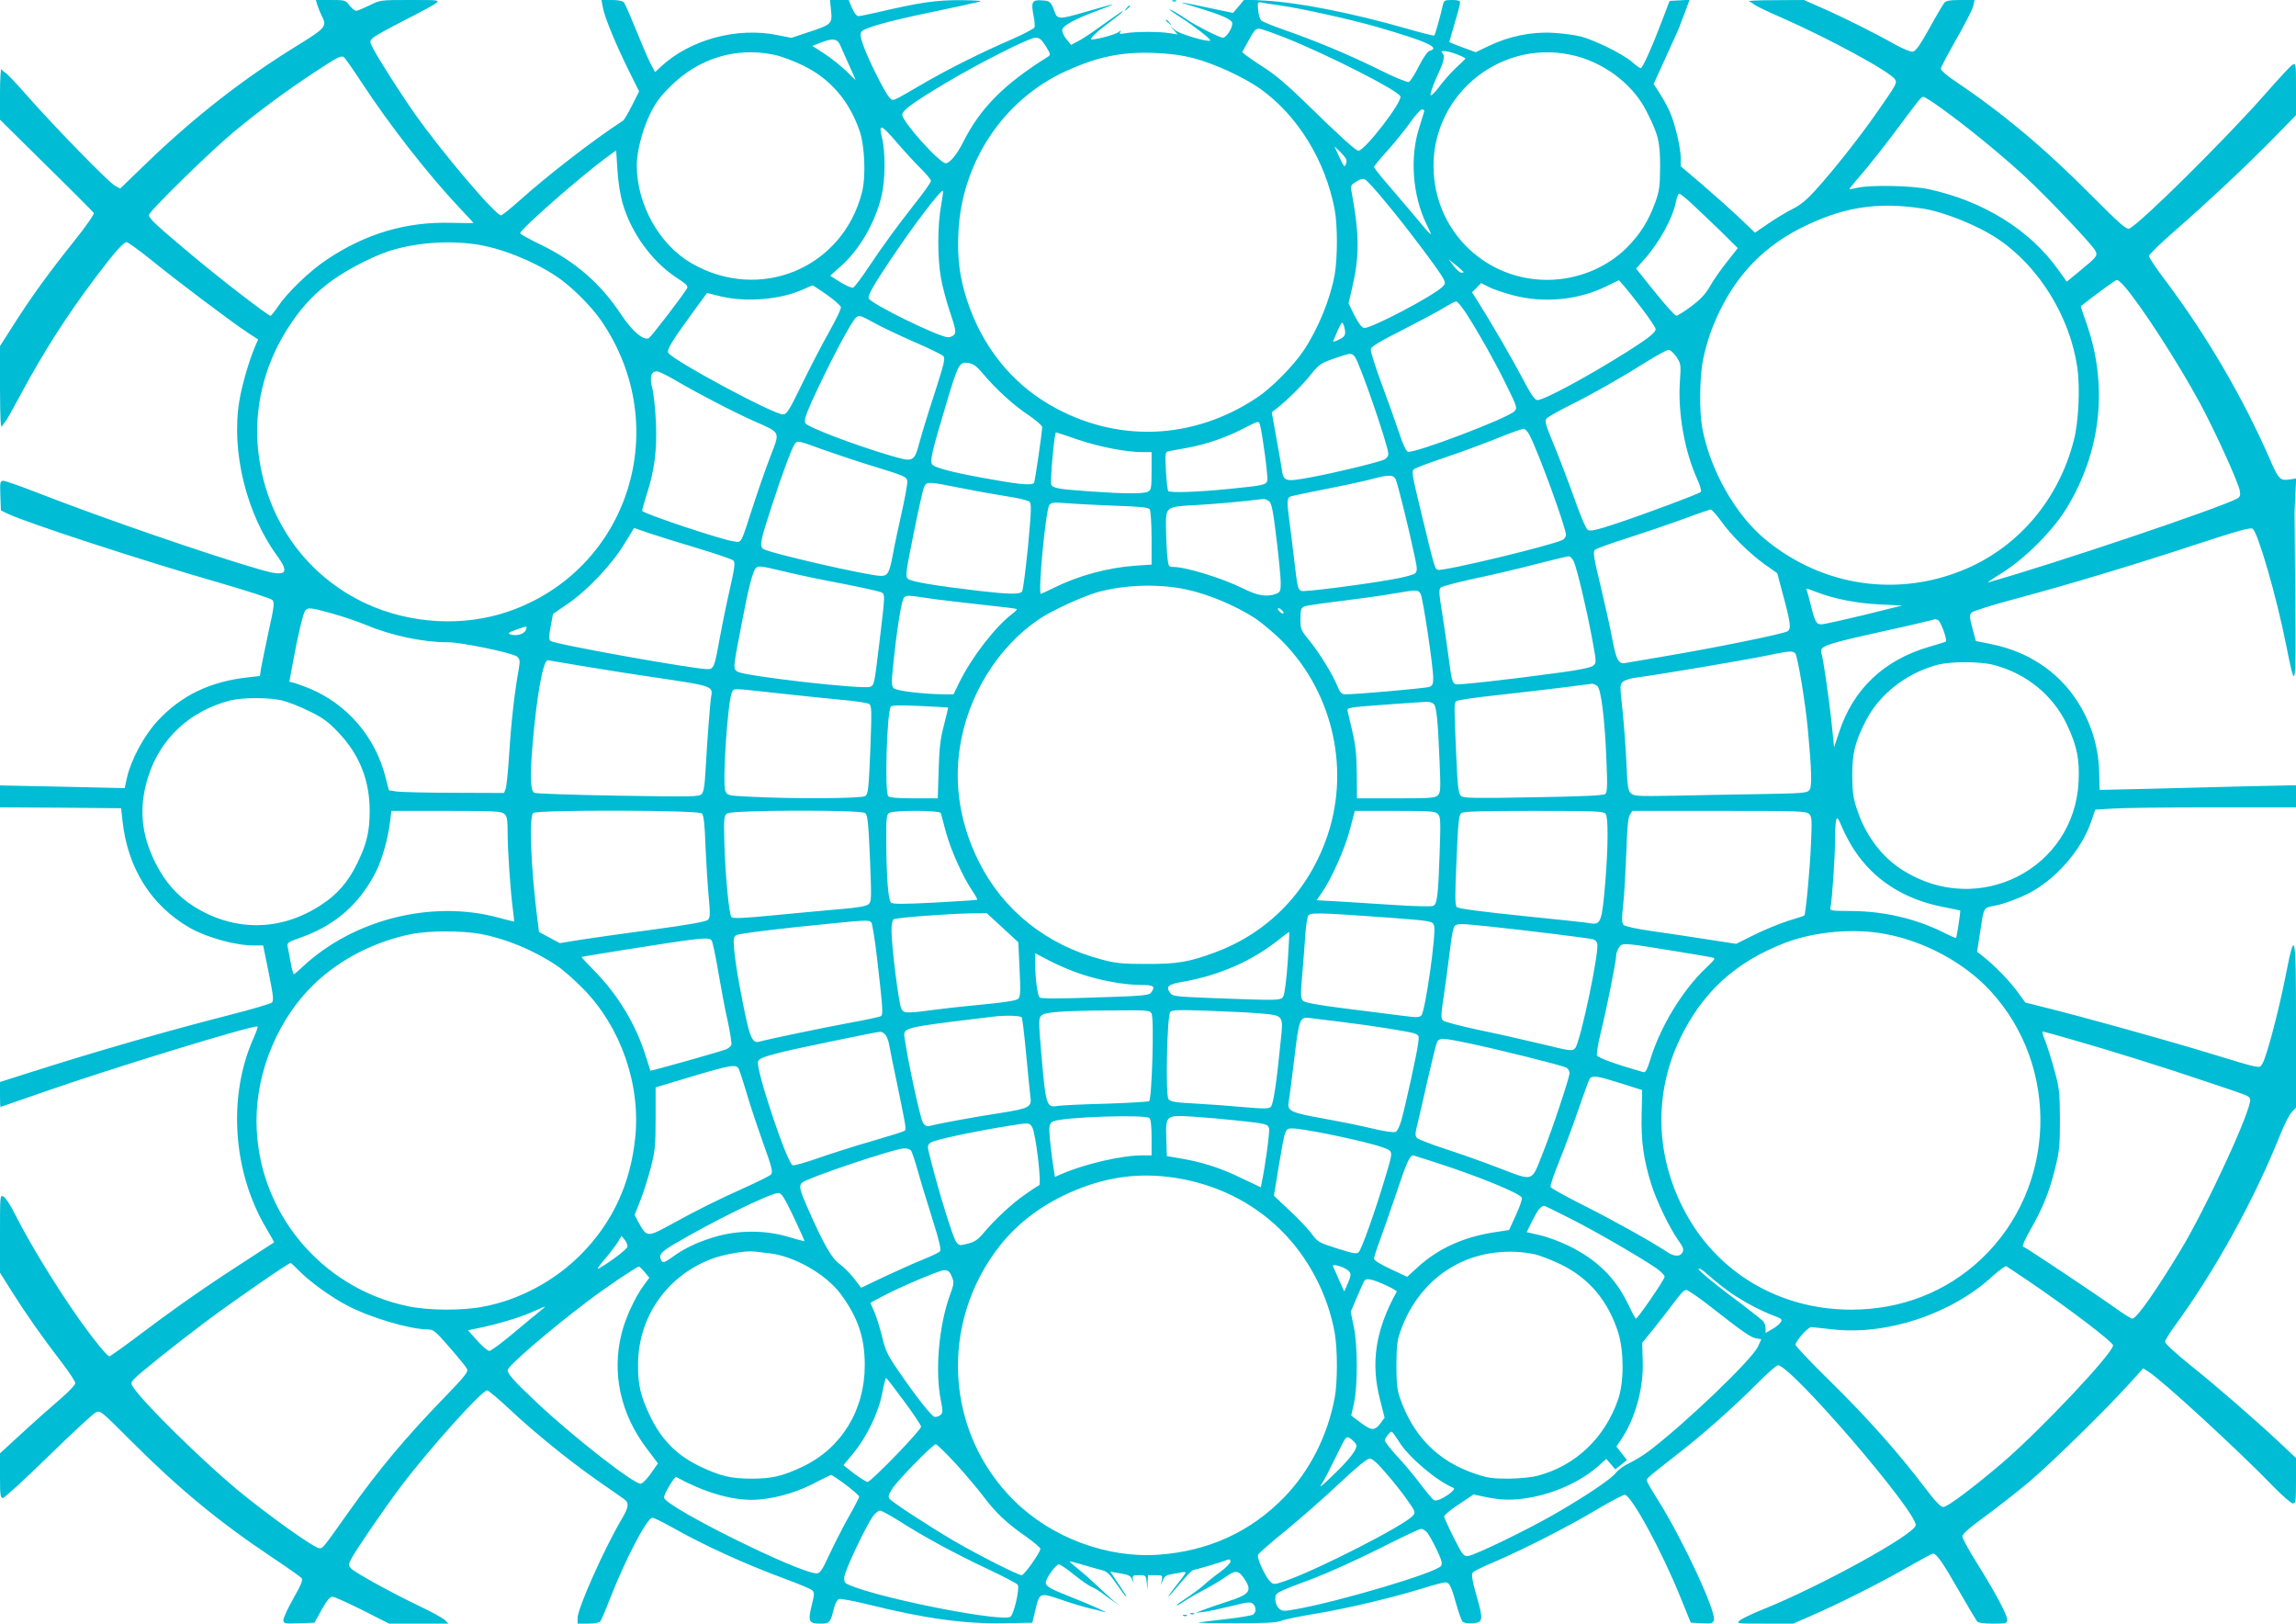 <?xml version="1.0" standalone="no"?>
<!DOCTYPE svg PUBLIC "-//W3C//DTD SVG 20010904//EN"
 "http://www.w3.org/TR/2001/REC-SVG-20010904/DTD/svg10.dtd">
<svg version="1.0" xmlns="http://www.w3.org/2000/svg"
 width="1280pt" height="905pt" viewBox="0 0 1280 905"
 preserveAspectRatio="xMidYMid meet">
<g transform="translate(0,905) scale(0.1,-0.1)"
fill="#00bcd4" stroke="none">
<path d="M1769 9022 c5 -16 16 -43 25 -61 30 -57 22 -67 -132 -162 -309 -190
-581 -403 -849 -662 l-143 -138 -28 15 c-35 18 -334 325 -485 496 -60 69 -117
129 -126 134 -9 5 -19 14 -23 20 -4 6 -8 -55 -8 -135 l0 -146 258 -255 c142
-139 261 -259 265 -265 4 -6 -46 -78 -116 -165 -139 -174 -238 -311 -338 -469
l-69 -108 0 -233 c1 -179 3 -228 12 -213 6 11 14 22 18 25 4 3 41 68 82 145
131 244 259 444 421 659 109 144 155 196 173 196 8 0 74 -48 147 -107 143
-116 437 -337 529 -398 l57 -37 -16 -37 c-34 -79 -74 -216 -89 -308 -46 -279
40 -628 211 -861 73 -100 50 -119 -94 -77 -285 82 -880 287 -1249 431 -90 35
-173 64 -183 64 -18 0 -20 -6 -17 -82 l3 -83 37 -18 c101 -49 758 -264 1187
-387 151 -44 281 -86 289 -94 13 -13 11 -35 -21 -178 -19 -90 -38 -182 -42
-205 l-6 -41 -62 -7 c-215 -23 -377 -101 -510 -245 -74 -80 -147 -216 -169
-314 l-13 -59 -347 8 -348 7 0 -61 0 -61 338 -2 337 -3 8 -70 c28 -263 159
-472 374 -596 94 -54 255 -99 357 -99 l53 0 31 -152 c25 -125 29 -155 18 -166
-7 -7 -116 -39 -242 -71 -355 -91 -730 -199 -1101 -317 l-173 -55 0 -70 c0
-38 1 -69 3 -69 1 0 105 36 231 80 379 133 1188 381 1202 368 2 -3 -7 -29 -20
-59 -148 -325 -120 -752 70 -1068 24 -41 43 -75 42 -76 -2 -1 -68 -44 -148
-96 -207 -133 -379 -252 -583 -405 -98 -74 -182 -134 -187 -134 -12 0 -84 88
-157 190 -137 193 -284 433 -372 607 -22 45 -50 87 -61 93 -20 11 -20 8 -20
-207 l0 -217 66 -105 c79 -125 172 -258 278 -395 42 -54 76 -107 76 -116 0 -9
-39 -50 -87 -91 -48 -41 -143 -125 -210 -187 l-123 -113 0 -125 c0 -106 2
-124 16 -124 8 0 122 104 252 231 130 127 249 237 264 245 27 14 27 14 205
-164 262 -262 488 -448 785 -646 81 -54 152 -104 159 -112 9 -11 -1 -35 -45
-113 -31 -54 -56 -109 -56 -120 0 -21 4 -22 86 -19 l87 3 40 72 c29 52 47 73
60 73 11 0 86 -34 168 -75 l148 -75 165 0 166 0 -20 20 c-11 11 -72 44 -134
74 -150 71 -368 190 -389 214 -16 17 -15 21 4 58 31 56 178 271 275 400 158
209 450 534 480 534 7 0 64 -48 126 -106 137 -129 326 -282 491 -398 67 -47
132 -92 145 -101 30 -21 28 -44 -9 -107 -100 -169 -249 -503 -249 -557 l0 -31
59 0 c35 0 62 5 68 13 5 6 29 62 52 122 88 225 208 455 238 455 8 0 54 -22
102 -49 186 -105 407 -206 636 -291 77 -28 146 -57 154 -65 12 -12 11 -23 -3
-80 -23 -92 -17 -105 45 -105 55 0 58 4 79 88 6 24 18 46 27 49 8 3 81 -10
162 -30 318 -79 539 -109 756 -105 l160 3 16 66 c25 105 22 104 155 59 49 -17
116 -37 149 -45 33 -7 69 -16 80 -20 41 -12 -65 36 -189 85 -112 44 -136 58
-136 79 0 23 56 101 73 101 8 0 45 -25 83 -56 38 -31 83 -62 99 -69 17 -7 41
-22 55 -32 14 -11 43 -32 65 -47 l40 -28 -35 28 c-19 16 -58 51 -87 79 -28 27
-76 70 -107 95 -30 24 -54 45 -53 47 2 1 32 -7 67 -17 36 -11 83 -24 106 -30
35 -8 48 -20 89 -80 27 -38 50 -70 52 -70 5 0 -2 13 -49 82 l-38 58 32 -6 c70
-11 79 -15 89 -37 l10 -22 -5 23 c-4 20 0 22 34 22 38 0 39 -1 43 -42 l4 -43
1 43 2 42 41 0 c40 0 41 -1 36 -27 l-6 -28 12 27 c8 21 20 29 46 33 20 4 46 8
59 11 12 2 22 2 22 -2 0 -3 -23 -35 -51 -70 -28 -35 -48 -64 -46 -64 3 0 33
34 67 75 34 41 68 75 75 75 12 0 151 41 192 57 7 3 13 -2 13 -11 0 -8 -24 -33
-53 -55 -30 -21 -74 -56 -98 -78 -24 -21 -68 -53 -97 -72 -28 -18 -52 -35 -52
-38 0 -5 14 3 50 27 14 10 61 36 105 60 44 23 98 56 119 71 52 38 70 37 101
-8 48 -71 34 -90 -95 -131 -36 -12 -90 -30 -120 -41 l-55 -21 45 5 c25 3 93
18 152 32 89 23 109 25 122 14 19 -16 21 -45 3 -60 -7 -6 -76 -17 -153 -26
-76 -9 -146 -17 -154 -19 -8 -2 84 -4 205 -4 164 0 229 3 255 13 19 8 106 26
193 40 175 29 424 88 593 140 61 19 120 35 131 35 24 0 33 -20 63 -126 12 -43
27 -85 33 -92 6 -8 27 -12 56 -10 60 4 62 17 21 159 -23 81 -28 114 -20 123 5
8 61 35 123 61 163 70 422 202 576 295 74 44 142 79 150 78 39 -8 205 -314
306 -563 l61 -150 61 -3 c54 -3 62 -1 68 17 14 46 -173 448 -308 663 -37 58
-67 111 -67 117 0 11 17 25 180 152 145 113 309 260 433 384 57 58 110 105
119 105 72 0 768 -808 768 -891 0 -48 -523 -337 -850 -469 -58 -23 -116 -51
-129 -61 -23 -19 -22 -19 136 -19 l160 0 94 41 c157 68 386 183 534 268 77 44
145 81 151 81 20 0 53 -46 143 -204 50 -87 96 -164 102 -172 8 -10 35 -14 90
-14 74 0 79 1 79 22 0 27 -68 154 -171 319 -44 69 -79 135 -79 145 0 13 39 48
123 109 67 49 176 134 242 189 119 99 435 408 572 560 l71 79 30 -19 c80 -51
509 -446 697 -641 50 -51 98 -93 108 -93 15 0 17 13 17 126 l0 127 -87 82
c-131 123 -350 314 -505 438 -76 61 -138 118 -138 127 0 8 23 47 51 85 228
312 444 703 591 1070 22 55 50 111 64 126 l24 25 0 459 c0 524 -5 546 -59 270
-37 -188 -106 -450 -128 -483 -18 -29 4 -34 -308 61 -244 74 -693 199 -907
252 l-107 27 -49 67 c-48 63 -122 139 -188 191 l-32 25 14 90 c27 171 14 151
100 170 41 9 116 37 167 62 157 79 303 246 357 409 l21 61 97 6 c53 4 305 7
560 7 l462 0 0 62 0 61 -282 -6 c-156 -4 -402 -10 -548 -14 l-265 -6 -2 89
c-2 149 -46 291 -128 414 -107 161 -272 269 -475 310 l-85 17 -19 72 c-17 64
-17 74 -4 87 8 8 115 42 239 75 307 82 668 191 1017 306 226 74 298 94 310 86
29 -18 134 -380 187 -648 53 -266 55 -259 51 250 -2 253 -4 467 -4 475 -1 8 2
57 4 109 l5 94 -40 -6 c-51 -6 -58 1 -111 123 -149 339 -345 674 -571 977 -55
72 -99 138 -99 146 0 8 65 71 144 140 190 166 402 365 554 520 l122 125 0 146
c0 145 0 146 -21 134 -11 -7 -77 -78 -146 -157 -226 -257 -699 -725 -762 -755
-16 -7 -51 24 -213 186 -258 261 -494 458 -760 637 -43 28 -78 59 -78 67 0 9
39 83 86 165 47 82 90 165 94 184 l8 35 -78 0 c-59 0 -81 -4 -91 -16 -7 -9
-45 -73 -83 -142 -53 -95 -76 -128 -93 -130 -12 -2 -56 17 -100 41 -104 59
-279 147 -404 202 l-102 45 -161 -1 c-88 0 -154 -3 -146 -6 8 -3 22 -12 31
-19 8 -7 78 -41 155 -74 261 -115 602 -300 628 -342 13 -21 11 -25 -102 -187
-95 -136 -243 -324 -341 -431 -49 -55 -87 -85 -128 -105 -32 -16 -92 -52 -133
-80 l-76 -52 -89 85 c-50 47 -143 130 -207 185 l-118 100 0 46 c0 56 -31 188
-59 253 -11 26 -36 73 -56 104 l-36 56 65 143 c36 78 70 155 77 171 6 16 21
57 35 92 l23 63 -55 -3 -56 -3 -42 -110 c-57 -150 -109 -265 -119 -265 -5 0
-28 16 -50 36 -52 44 -202 118 -282 140 -33 9 -104 18 -157 21 -119 7 -246
-19 -358 -73 l-73 -35 -74 27 c-40 15 -73 28 -73 31 0 2 14 49 30 105 17 55
30 107 30 114 0 10 -14 14 -45 14 -41 0 -45 -3 -51 -27 -12 -56 -43 -166 -48
-171 -3 -2 -70 14 -148 37 -311 89 -610 148 -802 158 l-109 6 -31 -38 -32 -37
-129 27 c-174 37 -195 40 -100 12 167 -50 225 -75 225 -98 0 -28 -34 -79 -52
-79 -19 0 -144 63 -198 99 -46 32 -100 63 -100 58 0 -3 30 -24 68 -48 71 -45
165 -119 159 -125 -11 -11 -172 37 -196 58 l-26 23 20 -24 20 -23 -45 7 c-57
10 -193 9 -244 0 -32 -6 -37 -5 -31 6 7 12 6 12 -8 1 -16 -14 -116 -41 -150
-42 -20 0 30 46 121 113 28 21 52 41 52 44 0 4 -10 -2 -140 -95 -41 -30 -92
-63 -112 -73 l-37 -19 -26 32 c-14 17 -25 40 -23 52 3 24 72 61 213 113 106
40 93 38 -75 -11 -155 -45 -164 -45 -180 -3 -21 58 -25 62 -72 65 -54 4 -61
-9 -46 -86 6 -28 8 -57 5 -65 -3 -7 -60 -37 -128 -67 -161 -69 -350 -164 -475
-236 -200 -116 -182 -109 -204 -89 -24 22 -122 217 -149 297 -15 44 -17 60 -8
72 15 20 145 57 355 101 92 19 187 40 212 45 25 6 63 15 85 19 29 6 2 9 -97
10 -139 1 -228 -12 -472 -69 -48 -11 -94 -20 -102 -20 -8 0 -23 20 -34 45
l-19 45 -52 0 -52 0 6 -59 c8 -73 3 -78 -125 -120 l-96 -32 -76 15 c-226 47
-491 -25 -653 -177 l-31 -29 -28 53 c-15 30 -51 115 -81 189 -30 74 -59 140
-65 147 -6 8 -33 13 -68 13 l-57 0 8 -42 c10 -56 73 -207 144 -351 l58 -116
-39 -78 c-22 -43 -44 -81 -50 -85 -170 -111 -418 -303 -579 -447 -49 -44 -95
-81 -102 -81 -30 -1 -326 347 -480 565 -79 112 -202 305 -233 365 -20 39 -20
40 -1 59 10 10 88 53 172 96 85 43 165 86 178 96 23 19 21 19 -143 19 -165 0
-167 0 -226 -30 -33 -16 -66 -30 -74 -30 -9 0 -25 14 -38 30 -21 29 -24 30
-104 30 l-83 0 8 -28z m5366 -2 c124 -18 387 -76 541 -120 276 -80 357 -116
295 -133 -12 -3 -35 -36 -61 -86 -22 -45 -48 -85 -56 -88 -9 -3 -84 28 -172
72 -166 82 -344 156 -527 220 -60 21 -116 44 -124 51 -7 7 -15 33 -17 58 -4
44 -3 46 18 42 13 -3 59 -10 103 -16z m32 -181 c244 -98 627 -293 640 -326 12
-30 -198 -303 -234 -303 -15 0 -102 79 -313 285 -75 74 -157 143 -205 173 -44
28 -91 60 -105 71 l-25 20 29 53 c38 70 45 78 66 78 10 0 76 -23 147 -51z
m-1337 -46 c26 -42 28 -49 14 -58 -248 -155 -379 -287 -476 -480 -33 -66 -74
-115 -95 -115 -35 0 -243 232 -243 270 0 25 56 66 245 179 190 113 462 250
497 251 23 0 34 -9 58 -47z m-1146 5 c8 -18 30 -68 50 -112 20 -43 36 -80 36
-81 0 -2 -24 20 -52 49 -29 28 -84 72 -121 96 l-68 44 43 17 c70 28 96 24 112
-13z m3444 -53 c23 -9 42 -19 42 -21 0 -2 -23 -25 -52 -51 -28 -26 -70 -74
-94 -106 -23 -31 -45 -53 -49 -47 -3 6 12 50 34 99 42 91 49 119 31 137 -17
17 38 10 88 -11z m-3813 0 c39 -8 112 -35 164 -61 150 -74 253 -193 312 -360
30 -84 37 -256 15 -344 -107 -426 -573 -619 -955 -395 -177 104 -301 327 -301
543 0 76 30 195 72 282 32 67 57 101 117 160 157 156 365 219 576 175z m2338
-19 c114 -29 281 -106 373 -171 209 -149 364 -402 415 -675 16 -86 16 -267 0
-360 -25 -138 -92 -302 -174 -425 -57 -85 -180 -209 -259 -261 -360 -240 -790
-254 -1158 -39 -216 126 -377 330 -459 582 -41 126 -55 233 -48 377 18 392
252 742 600 900 176 80 310 108 492 101 83 -3 151 -12 218 -29z m2102 19 c179
-37 343 -158 422 -311 68 -133 78 -173 78 -314 -1 -109 -4 -134 -27 -198 -38
-104 -83 -176 -159 -253 -114 -113 -277 -179 -444 -179 -337 0 -612 259 -632
596 -26 416 354 744 762 659z m-6740 -153 c158 -242 377 -521 551 -705 41 -43
74 -79 74 -80 0 -1 -55 -1 -122 1 -252 7 -478 -59 -696 -205 -95 -63 -219
-182 -272 -261 -19 -29 -38 -52 -42 -52 -14 0 -281 206 -438 338 -193 161
-240 205 -240 223 0 20 335 348 470 461 146 121 292 229 450 333 128 84 148
95 165 88 6 -2 50 -65 100 -141z m8810 -147 c145 -104 330 -256 465 -380 130
-121 370 -374 391 -412 15 -28 9 -35 -87 -114 l-72 -59 -48 67 c-159 223 -418
383 -724 449 -96 20 -326 24 -397 7 -24 -6 -43 -9 -43 -7 0 3 32 41 71 87 39
45 118 145 176 222 152 204 153 205 166 205 7 0 53 -29 102 -65z m-2885 -12
c0 -5 -12 -44 -26 -88 -56 -168 -40 -385 40 -548 38 -78 41 -81 -92 78 -56 66
-124 146 -152 178 -27 32 -50 62 -50 67 0 4 32 43 71 86 39 43 96 113 127 156
30 43 61 78 69 78 7 0 13 -3 13 -7z m-2942 -175 c39 -46 98 -110 131 -143 34
-33 61 -66 61 -73 0 -8 -39 -64 -88 -125 -110 -141 -171 -224 -261 -358 -39
-59 -77 -109 -85 -112 -8 -3 -40 11 -71 30 l-57 36 56 50 c107 93 196 247 231
397 21 90 22 241 2 323 -20 80 -5 75 81 -25z m2507 -117 c-8 -28 -11 -25 -42
41 l-24 53 37 -36 c28 -29 35 -41 29 -58z m-4035 -221 c48 -168 165 -329 305
-420 54 -35 63 -45 54 -59 -30 -49 -197 -266 -211 -275 -28 -17 -91 35 -152
126 -116 177 -259 301 -453 395 -62 30 -113 58 -113 63 0 21 328 309 475 418
l60 44 7 -108 c3 -62 16 -141 28 -184z m4256 2 c113 -135 297 -380 319 -422
14 -27 14 -31 -4 -49 -51 -51 -400 -234 -436 -229 -13 2 -31 25 -54 70 l-33
67 16 68 c46 193 46 307 1 554 -7 33 -4 38 26 57 24 15 38 18 50 11 10 -5 62
-62 115 -127z m-2480 -22 c-20 -105 -20 -294 0 -401 8 -46 31 -132 51 -191 30
-89 34 -110 23 -123 -7 -8 -22 -15 -34 -15 -50 0 -432 187 -443 217 -6 15 25
71 120 213 129 193 284 397 294 386 2 -2 -3 -41 -11 -86z m4182 18 c31 -29
103 -97 159 -151 l101 -100 -59 -75 c-33 -41 -76 -102 -95 -136 -26 -46 -54
-75 -106 -114 -38 -29 -76 -52 -83 -52 -7 0 -60 59 -118 131 l-106 132 43 48
c87 97 164 237 181 332 4 20 11 37 17 37 5 0 35 -23 66 -52z m1287 -30 c122
-18 312 -95 425 -171 228 -154 400 -433 441 -716 16 -114 7 -305 -20 -407 -84
-326 -304 -587 -599 -714 -377 -162 -800 -101 -1119 162 -169 138 -312 393
-354 628 -16 95 -14 271 5 375 10 50 33 131 53 180 102 256 256 431 483 549
234 120 429 153 685 114z m-8068 -199 c139 -19 319 -90 453 -178 82 -54 191
-162 250 -246 410 -594 155 -1393 -517 -1624 -252 -86 -544 -69 -791 44 -339
157 -563 475 -603 856 -24 229 32 465 157 666 69 110 135 186 228 259 84 67
236 148 343 184 142 46 321 61 480 39z m5513 -156 c0 -2 -6 -3 -14 -3 -7 0
-26 17 -42 37 l-28 38 42 -34 c23 -19 42 -36 42 -38z m996 -206 c41 -54 74
-104 74 -111 0 -19 -35 -48 -155 -124 -220 -139 -466 -272 -504 -272 -15 0
-36 31 -87 128 -62 117 -164 292 -244 420 l-34 53 26 25 25 26 42 -21 c22 -12
83 -33 133 -46 173 -46 362 -29 523 49 l70 34 28 -31 c16 -18 62 -76 103 -130z
m2684 131 c92 -104 298 -422 424 -654 86 -160 215 -443 223 -491 4 -24 1 -33
-15 -42 -101 -54 -1015 -362 -1387 -467 -11 -3 23 20 75 52 130 81 284 235
362 363 194 318 232 689 107 1037 -17 47 -30 86 -28 88 100 78 193 146 201
146 5 0 23 -15 38 -32z m-7230 -51 c41 -29 76 -60 78 -69 2 -9 -27 -69 -64
-135 -37 -65 -105 -196 -151 -290 -74 -153 -87 -173 -108 -173 -53 0 -612 300
-639 343 -11 17 20 67 156 253 l60 81 76 -19 c146 -34 337 -18 464 41 24 10
45 20 48 20 3 0 39 -23 80 -52z m3564 -104 c72 -112 155 -260 223 -397 62
-127 63 -130 45 -149 -41 -40 -560 -237 -594 -225 -9 4 -29 46 -48 105 -18 54
-61 176 -97 272 -35 95 -63 182 -61 194 2 15 46 42 183 111 99 51 203 106 230
124 28 17 56 32 63 32 7 0 32 -30 56 -67z m-3298 -54 c42 -23 141 -70 221
-105 81 -35 153 -70 161 -78 13 -13 7 -37 -46 -203 -34 -103 -71 -224 -83
-268 -34 -125 -32 -124 -180 -80 -197 59 -448 155 -459 176 -8 14 0 41 35 120
89 197 225 456 249 471 18 12 23 10 102 -33z m2618 -21 c11 -43 6 -54 -30 -71
-20 -10 -34 -14 -32 -9 48 115 51 119 62 80z m1852 -167 c25 -39 26 -43 19
-143 -11 -171 27 -384 95 -534 17 -37 27 -71 22 -76 -11 -11 -318 -126 -480
-179 -103 -34 -136 -41 -150 -33 -10 6 -41 78 -73 170 -31 87 -82 221 -113
297 -48 115 -56 140 -45 153 7 9 63 41 123 71 137 68 298 160 436 247 58 36
113 66 122 66 10 0 29 -18 44 -39z m-1794 2 c26 -29 188 -499 188 -544 0 -10
-9 -23 -20 -29 -30 -16 -274 -75 -415 -101 -143 -26 -149 -24 -160 49 -3 26
-18 107 -31 180 l-24 134 27 21 c56 43 147 133 193 192 44 54 54 61 126 86 96
33 97 33 116 12z m-2073 -95 c75 -89 172 -177 254 -231 42 -29 77 -59 77 -67
0 -30 -40 -301 -45 -311 -10 -15 -71 -11 -227 17 -214 37 -329 66 -342 86 -12
21 0 73 81 343 65 218 72 229 121 222 29 -5 47 -18 81 -59z m-1713 -38 c120
-71 332 -181 444 -230 144 -64 139 -54 85 -194 -25 -64 -68 -188 -96 -274 -73
-224 -62 -206 -112 -199 -69 10 -507 156 -507 170 0 7 12 47 25 90 44 136 58
246 52 397 -3 74 -12 162 -20 194 -17 65 -8 96 26 96 10 0 57 -23 103 -50z
m3258 -247 c14 -49 47 -296 41 -312 -7 -24 -21 -27 -210 -46 -181 -18 -330
-23 -342 -12 -4 5 -10 56 -13 113 -5 99 -4 105 15 109 11 2 60 11 110 20 104
20 210 56 310 108 82 42 82 42 89 20z m1505 -62 c50 -98 201 -512 201 -552 0
-10 -8 -23 -18 -28 -57 -30 -670 -178 -697 -167 -16 6 -17 8 -91 315 -54 222
-56 235 -39 247 10 7 87 36 171 64 84 28 213 76 286 105 73 30 141 54 150 55
11 0 26 -16 37 -39z m-2521 -21 c122 -41 270 -70 360 -70 l52 0 0 -105 c0 -93
-2 -105 -19 -115 -25 -13 -124 -13 -311 0 -187 13 -218 18 -229 38 -8 16 17
292 26 292 3 0 57 -18 121 -40z m-1423 -55 c68 -24 201 -69 297 -98 160 -49
173 -55 176 -78 2 -14 -13 -95 -32 -180 -19 -85 -42 -192 -50 -238 -18 -95
-27 -111 -65 -111 -68 0 -631 129 -657 151 -20 17 -15 45 48 237 57 177 114
330 130 349 15 18 15 18 153 -32z m3195 -165 c11 -20 74 -276 106 -428 16 -73
16 -84 3 -98 -9 -8 -66 -23 -130 -34 -176 -31 -487 -70 -503 -64 -21 8 -23 19
-41 174 -9 74 -21 176 -28 225 -14 103 -12 122 11 129 9 3 98 21 197 41 99 19
212 44 250 54 93 25 122 26 135 1z m-2430 -49 c80 -16 197 -37 260 -47 63 -9
121 -23 129 -30 12 -11 11 -46 -8 -251 -13 -131 -28 -244 -33 -250 -14 -17
-71 -16 -236 3 -250 29 -384 52 -401 68 -14 15 -11 37 32 250 26 129 52 246
58 260 15 33 21 33 199 -3z m1724 -74 c15 -11 23 -49 42 -208 13 -107 24 -218
24 -247 0 -47 -3 -53 -26 -62 -50 -19 -102 -11 -182 29 -117 58 -320 121 -393
121 -25 0 -26 2 -33 77 -3 42 -6 111 -6 153 0 105 1 106 170 115 108 6 243 18
376 34 5 0 18 -5 28 -12z m-856 -26 c146 -5 185 -9 192 -21 5 -8 10 -81 10
-161 l0 -146 -88 -6 c-157 -11 -318 -55 -456 -123 -38 -19 -71 -34 -73 -34
-18 0 27 471 47 495 12 15 26 16 100 10 47 -4 167 -10 268 -14z m3375 -83 c58
-82 161 -184 247 -245 l68 -48 32 -120 c42 -154 46 -188 27 -203 -16 -14 -417
-95 -697 -142 -102 -17 -194 -33 -206 -35 -40 -9 -53 15 -75 130 -11 61 -41
195 -66 299 -38 158 -43 190 -32 201 8 7 93 38 189 68 96 31 236 79 310 106
74 28 140 50 147 51 6 0 31 -28 56 -62z m-5703 -154 c102 -31 191 -61 198 -68
12 -11 8 -40 -22 -172 -20 -88 -45 -213 -57 -279 -24 -137 -31 -155 -62 -155
-80 0 -861 140 -879 158 -8 8 -8 29 2 81 l13 69 83 57 c107 73 244 217 314
332 l55 90 85 -29 c47 -16 168 -54 270 -84z m4885 -76 c19 -48 70 -262 100
-423 26 -139 26 -140 6 -156 -13 -10 -75 -23 -178 -37 -290 -40 -573 -71 -587
-66 -20 8 -23 19 -41 156 -9 68 -25 179 -36 247 -17 103 -18 126 -7 136 7 7
92 29 188 50 96 20 249 56 340 80 91 23 173 43 183 44 11 1 23 -11 32 -31z
m-4340 -68 c44 -10 163 -35 265 -54 102 -20 196 -41 209 -46 27 -12 27 -1 -8
-295 -27 -222 -27 -222 -49 -233 -32 -17 -701 59 -740 84 -26 17 -26 14 20
254 41 217 66 313 84 326 11 9 30 8 77 -3 34 -8 98 -23 142 -33z m2175 -85
c124 -26 273 -88 387 -161 29 -19 88 -68 132 -109 292 -279 400 -713 274
-1095 -103 -311 -326 -545 -625 -657 -147 -55 -214 -67 -388 -66 -134 0 -168
3 -253 26 -304 81 -544 273 -679 542 -103 205 -140 422 -107 638 43 288 211
560 442 716 73 49 243 127 328 151 150 41 339 47 489 15z m3519 -16 c100 -38
224 -62 351 -68 l125 -6 -213 -53 c-117 -28 -224 -52 -238 -52 -28 0 -36 14
-59 107 -8 34 -18 69 -21 78 -8 19 -10 19 55 -6z m-2209 -10 c13 -24 70 -404
70 -467 0 -35 -4 -44 -22 -51 -21 -7 -408 -42 -468 -41 -20 0 -29 9 -43 43
-27 67 -100 186 -156 255 -49 59 -51 65 -51 122 0 53 3 62 23 70 12 5 103 18
202 30 99 12 227 30 285 40 140 24 147 24 160 -1z m-2742 -24 c53 -8 184 -23
291 -35 107 -11 197 -22 199 -25 3 -3 -8 -14 -24 -26 -95 -72 -226 -241 -295
-381 l-33 -68 -56 0 c-112 1 -264 19 -278 34 -12 12 -13 32 -2 133 21 207 47
365 61 374 18 12 24 11 137 -6z m-3328 -84 c58 -16 144 -45 192 -65 140 -59
318 -96 453 -96 75 1 366 -60 388 -80 16 -15 17 -23 8 -76 -22 -120 -41 -287
-52 -461 -6 -98 -15 -188 -20 -200 l-9 -23 -277 1 c-153 0 -298 4 -322 7 l-43
7 -19 74 c-57 224 -213 406 -425 494 -32 13 -71 27 -85 31 l-26 6 18 97 c28
157 59 286 71 300 15 18 29 17 148 -16z m5300 14 c7 -8 8 -15 2 -15 -5 0 -15
7 -22 15 -7 8 -8 15 -2 15 5 0 15 -7 22 -15z m3654 -51 c15 -6 53 -110 44
-120 -2 -2 -44 -15 -92 -29 -252 -73 -424 -235 -503 -476 l-28 -84 -16 154
c-16 142 -44 335 -55 372 -10 36 20 47 276 105 223 49 351 79 357 83 1 1 8 -2
17 -5z m-7873 -56 c-9 -24 -56 -36 -89 -23 -12 5 -3 12 33 24 67 24 66 24 56
-1z m7078 -131 c13 -16 57 -281 70 -427 21 -224 23 -314 9 -333 -12 -17 -36
-19 -258 -23 -135 -2 -352 -6 -483 -9 -219 -4 -239 -3 -256 14 -15 15 -19 43
-24 172 -4 85 -14 217 -22 294 -15 136 -15 140 4 156 11 9 46 19 78 23 86 10
580 93 713 120 139 29 154 30 169 13z m-6747 -72 c112 -19 311 -50 443 -69
257 -38 271 -43 260 -96 -6 -33 -22 -241 -31 -403 -5 -97 -11 -132 -23 -144
-14 -14 -63 -15 -466 -8 -247 4 -458 11 -467 16 -21 12 -24 96 -8 279 23 268
58 460 84 460 3 0 96 -16 208 -35z m7852 9 c183 -48 332 -169 410 -335 55
-117 70 -191 64 -317 -25 -487 -559 -757 -978 -494 -117 73 -206 190 -255 333
-24 72 -28 100 -29 194 0 128 15 189 77 310 76 147 226 263 397 309 75 20 237
20 314 0z m-2210 -117 c22 -16 43 -186 52 -422 6 -140 4 -172 -7 -181 -9 -8
-139 -14 -399 -18 -317 -6 -388 -5 -403 6 -16 12 -20 38 -28 213 -13 296 -13
305 -1 317 5 5 111 21 235 34 123 14 289 33 368 43 79 10 149 19 155 20 5 0
18 -5 28 -12z m-4568 -41 c120 -13 281 -30 357 -37 75 -6 144 -17 153 -23 14
-10 14 -39 6 -256 -9 -216 -12 -245 -28 -257 -19 -14 -386 -17 -639 -4 -126 6
-130 7 -141 31 -18 42 13 507 37 552 12 22 -7 23 255 -6z m-2761 -41 c33 -8
101 -35 151 -60 74 -36 104 -58 160 -117 118 -124 175 -267 175 -438 0 -114
-17 -187 -71 -295 -48 -99 -110 -171 -198 -228 -224 -148 -482 -152 -709 -11
-94 59 -164 138 -219 249 -78 158 -91 308 -38 475 67 214 233 368 459 426 70
17 219 17 290 -1z m6418 -19 c16 -16 23 -91 33 -331 6 -144 5 -162 -10 -178
-15 -15 -43 -17 -234 -17 l-217 0 -1 138 c-1 104 -7 160 -24 232 -12 52 -24
104 -27 116 -4 20 2 21 204 36 114 8 220 16 235 16 15 1 33 -4 41 -12z m-2707
-20 c1 0 -10 -44 -23 -96 -20 -75 -27 -128 -30 -252 l-5 -158 -132 0 c-89 0
-136 4 -144 12 -21 21 -8 463 14 499 5 8 51 9 163 4 86 -4 157 -8 157 -9z
m-2474 -593 c15 -13 18 -32 18 -106 0 -97 16 -332 30 -432 4 -33 7 -61 6 -62
0 -1 -41 10 -91 23 -369 99 -804 -11 -1086 -273 -25 -24 -48 -43 -51 -43 -3 0
-11 28 -17 63 -6 34 -14 74 -17 88 -5 25 -1 27 83 57 185 67 319 186 409 363
35 71 68 187 79 282 l7 57 306 0 c270 0 308 -2 324 -17z m1101 3 c10 -11 16
-58 20 -183 4 -92 12 -219 18 -282 9 -96 8 -116 -4 -128 -10 -10 -109 -28
-303 -54 -159 -21 -342 -47 -406 -57 l-117 -19 -58 31 -58 31 -12 95 c-33 267
-44 545 -21 568 19 19 921 17 941 -2z m910 2 c14 -11 18 -49 27 -253 9 -228 9
-241 -9 -256 -13 -10 -61 -19 -162 -27 -79 -7 -244 -22 -367 -34 -167 -16
-225 -19 -234 -10 -14 14 -35 238 -40 422 -3 131 -2 143 16 156 27 19 743 21
769 2z m422 0 c2 -7 15 -56 29 -108 28 -102 96 -252 147 -326 17 -25 29 -47
27 -49 -1 -2 -108 -9 -236 -16 -179 -9 -236 -9 -245 0 -15 15 -25 139 -26 333
-1 139 1 158 17 167 26 16 282 14 287 -1z m2771 -5 c15 -16 16 -36 10 -216 -8
-239 -14 -285 -35 -296 -9 -5 -100 -3 -206 4 -104 7 -247 16 -317 20 l-128 7
31 45 c53 77 128 245 155 351 l27 102 223 0 c197 0 225 -2 240 -17z m935 1
c15 -18 15 -172 -1 -374 -19 -228 -25 -247 -84 -236 -17 3 -188 22 -381 41
-230 24 -354 40 -363 49 -11 10 -11 60 -2 262 9 213 13 251 27 262 13 9 110
12 404 12 342 0 388 -2 400 -16z m1135 -1 c15 -15 16 -33 10 -168 -6 -147 -30
-393 -37 -398 -2 -2 -44 -16 -94 -31 -49 -16 -134 -51 -188 -78 l-98 -49 -162
25 c-89 14 -227 35 -307 46 -84 12 -150 26 -158 34 -11 11 -12 32 -2 122 6 60
13 190 17 289 4 129 9 186 19 203 l14 22 485 0 c443 0 485 -1 501 -17z m250
-199 c111 -170 281 -278 500 -320 49 -10 90 -18 92 -19 3 -3 -19 -149 -23
-153 -2 -2 -34 12 -71 31 -155 77 -333 118 -511 119 -119 1 -123 1 -118 22 9
41 25 278 25 369 0 51 3 102 6 115 6 20 11 14 34 -41 15 -35 44 -90 66 -123z
m-4747 -435 l88 -81 7 -150 c6 -124 5 -153 -7 -165 -9 -9 -65 -19 -168 -29
-85 -8 -210 -21 -279 -30 -182 -24 -192 -24 -206 6 -14 29 -54 349 -54 433 0
32 5 59 12 63 14 9 304 31 431 33 l88 1 88 -81z m2156 56 c233 -18 242 -19
250 -44 13 -40 -49 -478 -71 -501 -12 -12 -27 -12 -111 -1 -54 7 -196 25 -316
40 -151 19 -223 32 -233 43 -13 13 -14 32 -5 134 6 65 13 164 17 219 3 55 11
108 16 119 11 21 47 20 453 -9z m-2887 -27 c5 -7 20 -98 32 -203 32 -277 34
-311 21 -319 -6 -4 -84 -21 -173 -37 -146 -27 -450 -90 -504 -105 -44 -12 -57
23 -110 306 -14 74 -28 167 -31 206 -5 64 -4 73 13 82 18 9 251 38 544 66 180
18 196 18 208 4z m3453 -23 c198 -21 550 -64 571 -71 9 -2 19 -12 22 -21 15
-38 -94 -555 -123 -586 -16 -17 -24 -16 -184 23 -91 22 -250 58 -353 79 -103
22 -193 46 -200 53 -12 12 -11 33 6 143 10 72 26 186 34 254 9 79 19 127 28
132 18 12 34 11 199 -6z m-5631 -41 c141 -26 297 -91 425 -177 33 -22 98 -79
145 -127 211 -214 323 -536 291 -834 -27 -257 -127 -471 -301 -647 -149 -150
-345 -255 -549 -293 -115 -22 -303 -21 -416 3 -491 102 -845 535 -845 1034 0
283 125 576 327 767 142 135 336 234 539 274 95 19 284 19 384 0z m4499 -155
c-6 -90 -17 -175 -23 -189 -13 -28 -8 -28 -429 -12 -171 7 -190 9 -203 27 -26
35 -13 48 61 61 209 35 395 117 545 237 30 24 56 43 57 42 2 -1 -2 -75 -8
-166z m3331 155 c221 -41 442 -161 585 -316 392 -423 370 -1100 -50 -1496
-195 -184 -447 -282 -725 -282 -403 0 -754 210 -934 560 -157 304 -165 643
-23 944 126 265 312 435 592 542 164 62 383 81 555 48z m-6543 -36 c6 -7 22
-85 37 -173 15 -88 38 -213 53 -277 14 -64 23 -124 20 -133 -4 -8 -17 -19 -29
-24 -33 -13 -420 -122 -422 -119 -1 2 -12 37 -25 78 -54 176 -155 343 -283
474 -43 44 -77 80 -76 82 2 1 104 18 228 38 442 70 481 74 497 54z m5368 -59
c99 -16 192 -32 206 -35 26 -5 25 -6 -33 -62 -127 -121 -248 -319 -304 -496
-21 -68 -30 -86 -43 -82 -151 43 -253 80 -258 93 -3 9 6 64 20 123 33 132 87
403 87 433 0 13 7 33 16 46 19 27 20 27 309 -20z m-3309 -128 c109 -37 243
-61 335 -61 72 0 82 -8 56 -43 -11 -15 -47 -19 -311 -27 -201 -7 -303 -7 -310
0 -12 12 -24 101 -25 186 l-1 61 83 -43 c46 -24 123 -57 173 -73z m394 -221
c15 -27 2 -478 -14 -488 -6 -3 -114 -10 -240 -14 -126 -3 -245 -9 -265 -12
-68 -11 -70 -5 -96 293 -15 178 -15 195 0 210 20 20 110 27 392 29 204 2 213
1 223 -18z m608 1 c128 -11 127 -10 112 -152 -23 -233 -41 -354 -55 -368 -11
-12 -35 -12 -152 -2 -76 7 -198 16 -272 20 -111 6 -136 10 -147 25 -17 23 -8
463 10 485 9 12 45 13 211 7 110 -4 242 -10 293 -15z m-1332 -22 c4 -7 15
-100 25 -208 10 -108 21 -212 23 -232 9 -60 -2 -67 -174 -94 -148 -23 -324
-55 -382 -70 -21 -5 -30 -2 -43 18 -14 22 -81 329 -100 459 -11 74 -37 67 490
131 70 9 154 6 161 -4z m1774 -24 c173 -21 389 -55 418 -66 23 -9 24 -13 18
-56 -7 -56 -70 -343 -93 -426 -9 -32 -23 -62 -32 -66 -10 -5 -62 2 -136 20
-66 16 -187 40 -270 55 -176 31 -199 42 -191 87 3 18 17 127 31 242 28 232 30
239 94 230 20 -3 92 -12 161 -20z m-2536 -70 c8 -9 18 -32 22 -53 3 -20 24
-122 46 -227 52 -253 52 -251 39 -259 -5 -4 -86 -29 -178 -56 -92 -26 -226
-69 -298 -94 -71 -25 -137 -44 -146 -41 -31 10 -208 540 -193 578 6 17 28 26
134 53 66 17 525 112 547 113 6 1 18 -6 27 -14z m6622 -31 c207 -59 521 -157
759 -238 230 -77 222 -74 229 -92 16 -43 -242 -603 -391 -849 -141 -232 -242
-375 -266 -375 -7 0 -50 28 -97 61 -96 69 -496 336 -512 341 -6 2 13 44 41 93
68 118 106 212 138 342 24 96 27 126 27 273 -1 152 -3 174 -31 275 -16 61 -40
134 -51 163 -12 28 -18 52 -14 52 5 0 80 -20 168 -46z m-3364 -20 c163 -34
516 -122 540 -135 10 -5 18 -19 18 -30 0 -26 -95 -311 -150 -449 -63 -160 -48
-155 -237 -83 -87 34 -223 82 -303 108 -80 26 -152 54 -159 61 -13 12 -13 23
3 86 10 40 35 152 57 248 22 96 44 185 49 198 12 29 30 28 182 -4z m-4074
-141 c5 -10 24 -67 42 -128 17 -60 59 -186 92 -279 53 -147 58 -170 46 -183
-8 -8 -73 -40 -144 -72 -153 -69 -261 -122 -406 -202 -140 -77 -141 -77 -188
7 l-22 42 30 76 c17 41 43 124 59 183 25 98 28 124 28 280 l0 172 200 60 c217
65 249 70 263 44z m4917 -81 l120 -38 -3 -134 c-4 -150 11 -255 54 -392 30
-95 101 -241 150 -311 28 -39 32 -51 24 -67 -14 -27 -48 -25 -90 4 -79 53
-296 174 -463 258 -98 49 -180 95 -183 102 -3 7 20 73 50 147 30 74 78 204
107 289 29 85 57 161 62 168 15 19 43 15 172 -26z m-2627 -194 c8 -8 12 -47
12 -110 l0 -98 -52 0 c-116 0 -321 -48 -450 -104 l-37 -16 -5 33 c-13 78 -26
192 -26 228 0 31 5 41 23 49 55 24 514 39 535 18z m492 -14 c158 -17 167 -19
175 -43 5 -15 -21 -209 -41 -303 l-5 -26 -112 53 c-115 56 -219 89 -342 109
l-70 12 -3 96 c-4 132 -3 133 147 124 64 -4 177 -14 251 -22z m-1146 -36 c20
-32 54 -320 39 -325 -6 -2 -43 -26 -81 -53 -74 -52 -164 -136 -228 -212 -31
-37 -49 -50 -88 -60 -45 -12 -49 -11 -65 9 -17 20 -97 278 -141 453 -22 85
-22 85 -2 101 19 15 233 61 432 93 116 19 118 19 134 -6z m1643 -38 c207 -42
333 -76 351 -94 14 -14 11 -30 -28 -158 -57 -190 -129 -390 -145 -407 -12 -12
-29 -9 -120 20 -101 32 -109 36 -142 81 -19 26 -74 85 -123 130 l-88 83 27
165 c37 219 34 210 82 210 21 0 105 -14 186 -30z m-2319 -92 c6 -7 22 -56 37
-108 14 -52 51 -173 81 -268 41 -129 52 -177 44 -187 -6 -7 -48 -27 -93 -45
-45 -18 -141 -61 -214 -95 l-132 -63 -40 52 c-22 28 -58 65 -81 81 -44 32 -87
107 -175 306 -48 109 -53 130 -32 148 35 28 514 189 568 190 15 1 31 -5 37
-11z m2930 -69 c238 -77 467 -171 476 -195 3 -8 -12 -52 -33 -97 l-38 -83 -84
-13 c-170 -26 -313 -91 -426 -195 l-58 -53 -92 43 c-56 26 -93 49 -93 58 0 8
14 52 31 98 17 46 60 168 95 272 53 160 73 205 92 206 2 0 60 -19 130 -41z
m-1458 -84 c225 -34 430 -134 587 -288 155 -151 266 -362 304 -577 16 -93 16
-274 0 -360 -39 -211 -139 -408 -280 -554 -189 -195 -424 -302 -703 -322 -286
-20 -595 95 -803 300 -387 381 -421 993 -79 1425 105 132 247 236 424 309 184
75 359 96 550 67z m-2126 -217 c34 -73 62 -134 61 -136 -1 -1 -42 9 -91 24
-127 38 -281 38 -407 0 -101 -30 -172 -64 -240 -114 -40 -28 -51 -32 -58 -21
-20 32 -8 49 74 97 206 122 532 282 575 282 19 0 32 -20 86 -132z m4334 -12
c144 -73 383 -212 476 -275 25 -18 46 -39 46 -48 0 -15 -150 -233 -160 -233
-3 0 -22 35 -42 78 -71 148 -173 249 -331 327 -49 24 -122 51 -162 60 l-74 17
34 68 c29 58 42 74 63 79 2 1 69 -32 150 -73z m-5260 -155 c-3 -14 -83 -76
-152 -117 -23 -14 -18 -4 26 48 30 35 63 79 74 97 l19 32 18 -22 c10 -12 16
-29 15 -38z m785 -36 c139 -13 321 -116 404 -228 97 -132 134 -243 134 -397 0
-249 -129 -461 -344 -564 -113 -54 -173 -68 -287 -68 -114 0 -174 14 -287 68
-128 61 -212 145 -276 275 -57 118 -71 179 -70 299 3 264 165 493 416 585 69
25 188 45 232 39 11 -1 46 -5 78 -9z m4272 -6 c28 -6 92 -31 143 -55 160 -77
268 -205 324 -384 32 -104 32 -275 -1 -370 -74 -214 -236 -369 -446 -425 -36
-10 -102 -16 -165 -17 -88 0 -119 4 -185 27 -208 69 -348 211 -421 425 -15 42
-19 84 -19 180 0 96 4 138 19 180 86 255 289 423 541 449 71 8 141 4 210 -10z
m-6890 -90 c59 -61 180 -149 271 -196 129 -68 350 -133 448 -133 32 0 43 -9
123 -101 48 -55 92 -109 97 -120 7 -16 -13 -41 -125 -157 -216 -222 -373 -410
-534 -638 -145 -204 -144 -204 -164 -204 -29 0 -294 190 -464 331 -203 170
-518 481 -574 566 -14 22 -14 25 3 45 26 29 232 194 401 321 140 105 460 327
473 327 3 0 24 -19 45 -41z m5843 5 c27 -18 27 -30 4 -82 l-18 -41 -30 67
c-16 36 -31 70 -33 75 -5 13 48 0 77 -19z m3812 -72 c220 -150 460 -333 460
-351 0 -44 -404 -472 -615 -653 -164 -140 -308 -248 -331 -248 -15 0 -45 31
-107 113 -144 190 -325 393 -526 590 -105 103 -191 193 -191 201 0 22 71 101
89 99 9 -1 62 -7 118 -13 302 -34 662 86 891 296 37 34 72 59 77 56 6 -3 66
-44 135 -90z m-7726 57 l26 -31 -35 -48 c-45 -62 -98 -176 -119 -260 -57 -223
-7 -452 141 -646 l61 -81 -40 -57 c-22 -31 -47 -56 -57 -56 -41 0 -376 262
-573 447 -132 124 -168 164 -168 186 0 22 239 228 445 383 94 72 275 194 286
194 4 0 19 -14 33 -31z m6060 -119 c77 -51 163 -97 238 -125 41 -15 45 -19 35
-35 -6 -10 -27 -28 -48 -39 l-36 -21 0 25 c0 14 -6 32 -14 41 -7 8 -91 74
-186 145 -95 71 -173 137 -173 145 0 10 21 -3 57 -36 31 -28 88 -73 127 -100z
m-4348 95 c14 -33 13 -41 -11 -106 -61 -171 -83 -419 -50 -584 12 -63 12 -71
-3 -83 -9 -7 -23 -11 -31 -10 -18 4 -101 109 -202 256 -62 90 -73 114 -91 190
-12 48 -31 110 -43 138 l-23 52 52 28 c96 53 331 153 359 154 23 0 31 -7 43
-35z m2414 -46 c39 -18 69 -35 67 -38 -119 -214 -147 -398 -93 -604 l25 -99
-21 -29 c-34 -45 -51 -45 -111 0 l-54 41 15 67 c22 98 21 326 -1 429 l-17 82
35 82 c19 45 38 86 41 91 10 16 43 10 114 -22z m1728 -57 c23 -15 101 -74 173
-131 86 -68 144 -107 165 -110 l33 -6 -18 -40 c-33 -73 -409 -433 -612 -586
-30 -22 -77 -51 -105 -64 -29 -13 -62 -37 -75 -54 -25 -34 -171 -132 -343
-231 -151 -87 -448 -231 -482 -233 -25 -2 -31 6 -80 103 -29 58 -53 111 -53
117 -1 7 36 38 82 68 l82 55 70 -15 c83 -17 147 -19 235 -4 144 23 293 91 390
177 l45 40 25 -29 25 -29 33 26 32 26 -29 37 -30 38 26 38 c79 117 127 288
121 440 l-3 100 61 75 c33 41 82 104 109 140 47 63 63 80 76 80 3 0 24 -12 47
-28z m-6437 -90 c-19 -15 -87 -71 -150 -124 -64 -54 -124 -98 -133 -98 -9 0
-40 26 -68 58 l-51 57 43 9 c108 21 239 60 308 90 92 41 93 42 51 8z m2029
-502 c52 -70 95 -135 95 -142 0 -20 -279 -308 -298 -308 -8 0 -41 21 -75 46
l-60 47 55 66 c75 92 140 225 161 334 9 48 19 87 22 86 3 0 48 -58 100 -129z
m2760 -227 c56 -88 207 -216 304 -257 13 -5 -26 -39 -69 -60 -16 -8 -35 -12
-41 -8 -7 4 -41 45 -77 92 -35 47 -94 117 -131 156 -36 40 -66 78 -66 85 0 13
29 49 39 49 3 -1 22 -26 41 -57z m-240 -14 c12 -22 -33 -81 -141 -184 -54 -52
-67 -61 -50 -35 13 19 48 87 79 151 56 116 57 116 80 101 12 -8 27 -23 32 -33z
m-2233 -106 c54 -60 125 -143 157 -186 67 -89 129 -148 239 -224 42 -30 77
-60 77 -66 0 -20 -90 -147 -104 -147 -21 0 -238 110 -376 190 -141 83 -343
214 -361 236 -9 11 -6 23 16 57 33 50 226 247 242 247 6 0 55 -48 110 -107z
m2402 -57 c40 -45 93 -113 118 -149 45 -65 46 -67 28 -87 -49 -54 -527 -299
-709 -362 -61 -21 -66 -21 -83 -5 -27 23 -77 132 -70 150 3 8 72 69 154 135
81 66 215 184 297 261 99 93 157 141 172 141 15 0 44 -26 93 -84z m-3014 -62
c41 -31 75 -61 75 -66 0 -5 -24 -52 -53 -103 -30 -52 -78 -146 -108 -209 -45
-98 -57 -116 -76 -116 -97 0 -841 369 -851 422 -3 16 58 120 68 115 152 -83
299 -127 420 -127 103 0 237 35 340 88 52 27 99 50 103 51 4 0 41 -24 82 -55z
m298 -202 c136 -87 311 -182 492 -267 88 -41 164 -81 169 -89 12 -18 -21 -161
-40 -177 -39 -32 -669 89 -879 168 -47 18 -50 21 -48 52 1 35 126 297 163 344
12 15 28 27 36 27 8 0 56 -26 107 -58z m2944 -65 c10 -13 34 -56 53 -96 27
-56 32 -76 24 -89 -23 -37 -563 -198 -811 -242 -67 -12 -75 -12 -93 5 -12 11
-20 31 -20 50 0 38 -5 36 210 116 79 30 244 104 365 165 121 61 228 112 237
112 9 1 25 -9 35 -21z"/>
<path d="M6538 9043 c7 -3 16 -2 19 1 4 3 -2 6 -13 5 -11 0 -14 -3 -6 -6z"/>
<path d="M6279 9003 c-13 -16 -12 -17 4 -4 9 7 17 15 17 17 0 8 -8 3 -21 -13z"/>
<path d="M6500 8936 c0 -2 8 -10 18 -17 15 -13 16 -12 3 4 -13 16 -21 21 -21
13z"/>
<path d="M6638 53 c7 -3 16 -2 19 1 4 3 -2 6 -13 5 -11 0 -14 -3 -6 -6z"/>
<path d="M6598 43 c7 -3 16 -2 19 1 4 3 -2 6 -13 5 -11 0 -14 -3 -6 -6z"/>
</g>
</svg>
